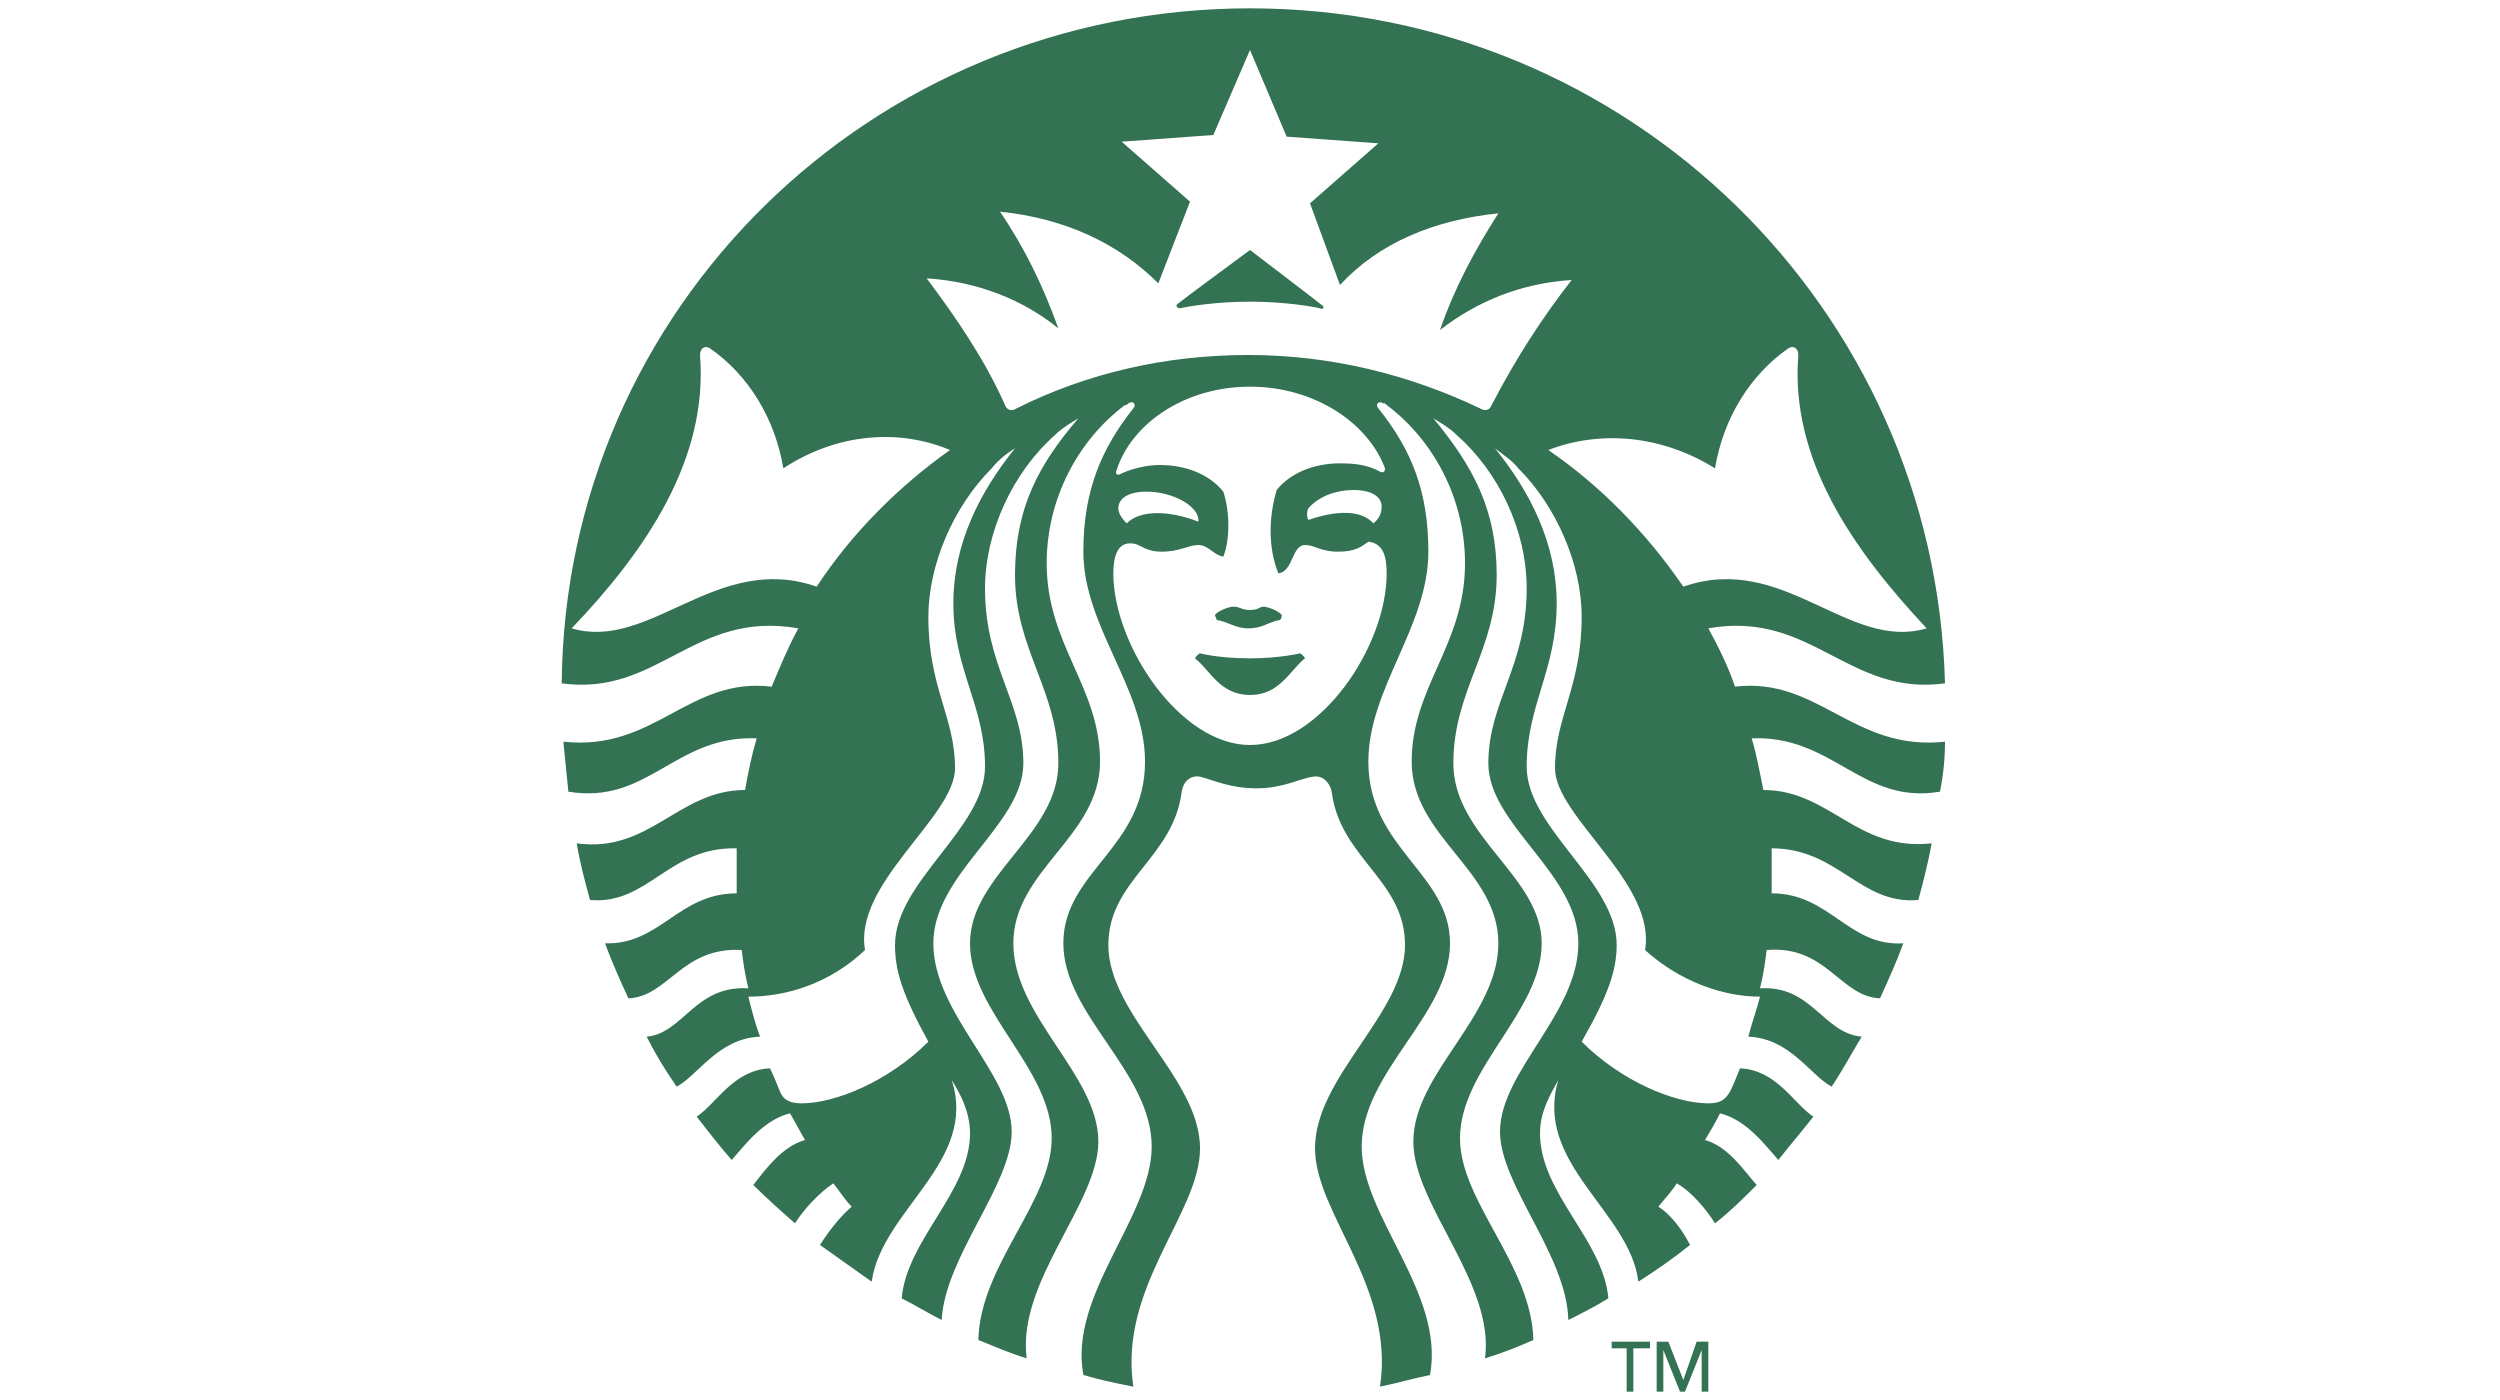 <?xml version="1.0" encoding="utf-8"?>
<!-- Generator: Adobe Illustrator 26.3.1, SVG Export Plug-In . SVG Version: 6.00 Build 0)  -->
<svg version="1.1" id="Capa_1" xmlns="http://www.w3.org/2000/svg" xmlns:xlink="http://www.w3.org/1999/xlink" x="0px" y="0px"
	 viewBox="0 0 150 84" style="enable-background:new 0 0 150 84;" xml:space="preserve">
<style type="text/css">
	.st0{fill:#FFFFFF;}
	.st1{fill:none;}
	.st2{fill:#606060;}
	.st3{fill:#474747;}
	.st4{fill:#873DCE;}
	.st5{fill:#8F8F8F;}
	.st6{fill:#DDDDDD;}
	.st7{opacity:0.144;fill:#DDDDDD;enable-background:new    ;}
	.st8{opacity:0.896;fill:#8F8F8F;enable-background:new    ;}
	.st9{fill-rule:evenodd;clip-rule:evenodd;fill:#8F8F8F;}
	.st10{fill:none;stroke:#8F8F8F;stroke-width:0.5;stroke-linecap:square;}
	.st11{fill-rule:evenodd;clip-rule:evenodd;fill:#606060;}
	.st12{clip-path:url(#SVGID_00000023988114582388360240000012546011609939414928_);}
	.st13{clip-path:url(#SVGID_00000056393137575858552000000013275321201249252761_);}
	.st14{clip-path:url(#SVGID_00000045621371158943046480000001006290415082162843_);}
	.st15{clip-path:url(#SVGID_00000015352981024940819910000012481718968561877380_);}
	.st16{clip-path:url(#SVGID_00000131350259708039539870000014158043281690288808_);}
	.st17{clip-path:url(#SVGID_00000127018190740205555450000006067113342219527341_);}
	.st18{clip-path:url(#SVGID_00000007386535449077919220000017091783161334438563_);}
	.st19{clip-path:url(#SVGID_00000178897225145007317400000017073287320670385059_);}
	.st20{opacity:0.81;}
	.st21{fill:#136043;}
	.st22{fill:#3FADEE;}
	.st23{fill:#020202;}
	.st24{fill:url(#SVGID_00000164498508553445780390000010024281035851404479_);}
	.st25{fill:#523280;}
	.st26{fill:none;stroke:#FFFFFF;stroke-linecap:round;stroke-linejoin:round;}
	.st27{fill:none;stroke:#FFFFFF;stroke-width:0.75;stroke-miterlimit:10;}
	.st28{opacity:0.7;fill:#FFFFFF;}
	.st29{fill:#E61D2B;}
	.st30{fill:#00AAF6;}
	.st31{fill:#295594;}
	.st32{fill:#00A5D9;}
	.st33{fill:#E19246;}
	.st34{fill:#31A464;}
	.st35{fill:#DA3838;}
	.st36{clip-path:url(#SVGID_00000076594871392485386440000000107770607386006916_);}
	.st37{fill:#009CDE;}
	.st38{clip-path:url(#SVGID_00000016762750464482543800000015486537665010766479_);}
	.st39{fill:#00AFF2;}
	.st40{clip-path:url(#SVGID_00000168805758507690349780000006890585454603309481_);}
	.st41{fill:#0075C5;}
	.st42{clip-path:url(#SVGID_00000051344741217251019060000002613509608904914864_);}
	.st43{clip-path:url(#SVGID_00000050650830051538492790000004689325661843355059_);}
	.st44{clip-path:url(#SVGID_00000097465233751617599680000018297557377968048295_);}
	.st45{clip-path:url(#SVGID_00000035506075099573643080000015114726193119863428_);}
	.st46{clip-path:url(#SVGID_00000047758579555359813840000006836410117873357222_);}
	.st47{clip-path:url(#SVGID_00000086687920419486421770000013106039050748054408_);}
	.st48{clip-path:url(#SVGID_00000004538256258229809730000014457847916439107756_);}
	.st49{clip-path:url(#SVGID_00000178904007456951905600000018082694197678606509_);}
	.st50{clip-path:url(#SVGID_00000067208794063901795000000015203629508230565005_);}
	.st51{clip-path:url(#SVGID_00000124121880227846044110000004913093104870340521_);}
	.st52{clip-path:url(#SVGID_00000183248215576628297580000016808013290079618176_);}
	.st53{clip-path:url(#SVGID_00000159428933971672069130000002703125330152757924_);}
	.st54{clip-path:url(#SVGID_00000127764194383316184030000004042821838478180785_);}
	.st55{clip-path:url(#SVGID_00000061445375754332902530000008011819671984954039_);}
	.st56{clip-path:url(#SVGID_00000153698126536588643800000014226632228209918372_);}
	.st57{clip-path:url(#SVGID_00000180357113239554243900000002822047068130068140_);}
	.st58{clip-path:url(#SVGID_00000036216769977934239650000007314987854588378001_);}
	.st59{clip-path:url(#SVGID_00000096745074422649347990000005182354222258076323_);}
	.st60{clip-path:url(#SVGID_00000129926193679764966970000004222669537153342373_);}
	.st61{clip-path:url(#SVGID_00000052786488759604874960000000055902986056320442_);}
	.st62{clip-path:url(#SVGID_00000110429997588778601120000015028340367589862311_);}
	.st63{clip-path:url(#SVGID_00000013164765409117559970000011384152526072498862_);}
	.st64{clip-path:url(#SVGID_00000116929242680989809590000015299837160585294993_);}
	.st65{clip-path:url(#SVGID_00000101063219202781407380000014857822392857059762_);}
	.st66{clip-path:url(#SVGID_00000050637781113738341570000007987761152673439384_);}
	.st67{clip-path:url(#SVGID_00000165920918666951872260000016615834175477493403_);}
	.st68{clip-path:url(#SVGID_00000130617572311478067630000007417167476156531858_);}
	.st69{clip-path:url(#SVGID_00000116230846140623771900000011956756225962036656_);}
	.st70{clip-path:url(#SVGID_00000021092377582027158870000000561702603879656595_);}
	.st71{clip-path:url(#SVGID_00000023258940880394491400000017091372856625098425_);}
	.st72{clip-path:url(#SVGID_00000078029435367917889440000007043120138191473342_);}
	.st73{clip-path:url(#SVGID_00000117670742054978068600000013205846483026743995_);}
	.st74{clip-path:url(#SVGID_00000093160727813825659670000018013480380233785221_);}
	.st75{clip-path:url(#SVGID_00000174573217241902813020000013631955513983502748_);}
	.st76{clip-path:url(#SVGID_00000152943092783251848930000003173387749167434642_);}
	.st77{clip-path:url(#SVGID_00000101811718608225142010000016285931288773911955_);}
	.st78{clip-path:url(#SVGID_00000005259850778746198580000015810972741157522304_);}
	.st79{clip-path:url(#SVGID_00000075122476226566273340000006385014374951190661_);}
	.st80{clip-path:url(#SVGID_00000060718830873363514440000011470260546901592463_);}
	.st81{clip-path:url(#SVGID_00000132060176238225488260000006314716280498357125_);}
	.st82{clip-path:url(#SVGID_00000076570433263431879430000005035062221379754625_);}
	.st83{clip-path:url(#SVGID_00000167363917128683250700000012480318271329843073_);}
	.st84{clip-path:url(#SVGID_00000131349398190769141610000008740967903978267550_);}
	.st85{clip-path:url(#SVGID_00000128451056140584033700000010431357864354965435_);}
	.st86{clip-path:url(#SVGID_00000072975775436676518450000017463245898970916754_);}
	.st87{clip-path:url(#SVGID_00000091697116663351671430000001469026415410020239_);}
	.st88{clip-path:url(#SVGID_00000013890840322313057260000003967256860194693047_);}
	.st89{clip-path:url(#SVGID_00000111909694442898295000000014839157366117812352_);}
	.st90{clip-path:url(#SVGID_00000080201583230974620780000011857987976289278633_);}
	.st91{clip-path:url(#SVGID_00000131335206082966019970000008645946529606908808_);}
	.st92{clip-path:url(#SVGID_00000029042930397952869130000009837206499681896339_);}
	.st93{clip-path:url(#SVGID_00000176765784795957785400000012879361751329259913_);}
	.st94{clip-path:url(#SVGID_00000145053462854243872880000013514066700061106863_);}
	.st95{clip-path:url(#SVGID_00000113339281603794948130000011070852342043414198_);}
	.st96{clip-path:url(#SVGID_00000154408746403628351550000000980188993256089499_);}
	.st97{clip-path:url(#SVGID_00000061436539185007891020000015934464707215308972_);}
	.st98{clip-path:url(#SVGID_00000169559157860424109820000012521265636896438433_);}
	.st99{clip-path:url(#SVGID_00000127736145190448206030000009750784318404895128_);}
	.st100{clip-path:url(#SVGID_00000096748980137824908030000003949874954096096929_);}
	.st101{clip-path:url(#SVGID_00000174583104248006444240000005227352968131457666_);}
	.st102{clip-path:url(#SVGID_00000078026103522150770450000015973766008634869660_);}
	.st103{clip-path:url(#SVGID_00000049200188937533617540000005856706713096902810_);}
	.st104{clip-path:url(#SVGID_00000131347084967830374240000001900283769479124146_);}
	.st105{fill:#573629;}
	.st106{fill:#001583;stroke:#001583;stroke-width:1.074;stroke-linejoin:round;stroke-miterlimit:10;}
	.st107{fill:#D62A34;}
	.st108{fill:#001583;}
	.st109{fill:#2D2B73;}
	.st110{fill:#006FB9;}
	.st111{fill:#EA1C25;}
	.st112{fill:#005BA7;}
	.st113{fill:#7FBD5B;}
	.st114{fill-rule:evenodd;clip-rule:evenodd;fill:#FFFFFF;}
	.st115{fill-rule:evenodd;clip-rule:evenodd;fill:#EF5F17;}
	.st116{clip-path:url(#SVGID_00000003100767354049453520000008688712734520755346_);}
	.st117{opacity:0.41;clip-path:url(#SVGID_00000034782873725458908530000003762451403448386486_);}
	
		.st118{clip-path:url(#SVGID_00000003100767354049453520000008688712734520755346_);fill:url(#SVGID_00000114049914499844135600000005427126617748957868_);}
	.st119{clip-path:url(#SVGID_00000003100767354049453520000008688712734520755346_);fill:#FFFFFF;}
	.st120{fill:#14195D;}
	.st121{fill:#211915;}
	.st122{fill:#FFCB00;}
	.st123{fill-rule:evenodd;clip-rule:evenodd;fill:#FFCB00;}
	.st124{fill:#0451E4;}
	.st125{clip-path:url(#SVGID_00000013883607255024023090000004936707500089682348_);}
	.st126{opacity:0.41;clip-path:url(#SVGID_00000100343720331161160060000001724825270390609557_);}
	
		.st127{clip-path:url(#SVGID_00000013883607255024023090000004936707500089682348_);fill:url(#SVGID_00000014627179123356944210000004860647206984315809_);}
	.st128{clip-path:url(#SVGID_00000013883607255024023090000004936707500089682348_);fill:#FFFFFF;}
	.st129{fill:#004382;}
	.st130{clip-path:url(#SVGID_00000033366642202319296450000009629631228387609474_);}
	.st131{clip-path:url(#SVGID_00000127021318619682740290000004490321717871701154_);}
	.st132{clip-path:url(#SVGID_00000008842974546193620230000002402993922372157107_);}
	.st133{clip-path:url(#SVGID_00000095318105323106361230000018332025846579706756_);}
	.st134{clip-path:url(#SVGID_00000001621385606093588460000009847136866341114299_);}
	.st135{clip-path:url(#SVGID_00000027606932659740506490000014905372642114111662_);}
	.st136{clip-path:url(#SVGID_00000083768689436072333570000000023458034120375724_);}
	.st137{clip-path:url(#SVGID_00000085950112948363372680000018001127987995993788_);}
	.st138{clip-path:url(#SVGID_00000072961961523207359930000008916930836473879188_);}
	.st139{clip-path:url(#SVGID_00000087397792460482842960000002473592749559317433_);}
	.st140{clip-path:url(#SVGID_00000018200938450641162780000000272526581918695822_);}
	.st141{clip-path:url(#SVGID_00000080903855208215760840000012523024311816645761_);}
	.st142{clip-path:url(#SVGID_00000083781963720853952350000002314827280571726235_);}
	.st143{clip-path:url(#SVGID_00000146483681937221084490000003442821526181663416_);}
	.st144{clip-path:url(#SVGID_00000160899266657056258480000006307193512915550882_);}
	.st145{clip-path:url(#SVGID_00000121271514384215280370000006389018766839816633_);}
	.st146{clip-path:url(#SVGID_00000117663485746875335260000012025527575269105559_);}
	.st147{clip-path:url(#SVGID_00000027571052308554052640000001313124105222749837_);}
	.st148{clip-path:url(#SVGID_00000148653362052590675390000010226085654238837431_);}
	.st149{clip-path:url(#SVGID_00000101805172363672635860000000352585698492438406_);}
	.st150{clip-path:url(#SVGID_00000034802461274189476090000010848515441635315869_);}
	.st151{clip-path:url(#SVGID_00000057843016919566523080000015527341589233412754_);}
	.st152{clip-path:url(#SVGID_00000084515561800116801980000012237435112933634961_);}
	.st153{clip-path:url(#SVGID_00000057109354710117753460000017035416468518820773_);}
	.st154{clip-path:url(#SVGID_00000173124531743193134280000014147048398046035100_);}
	.st155{clip-path:url(#SVGID_00000026876130774019639300000004817230226147555975_);}
	.st156{clip-path:url(#SVGID_00000061470820945764502050000012789387699123125167_);}
	.st157{clip-path:url(#SVGID_00000031888383295991999890000015838553663782146972_);}
	.st158{clip-path:url(#SVGID_00000152975724848248811130000017328625847131492496_);}
	.st159{clip-path:url(#SVGID_00000177472291003417439120000002030633360650086580_);}
	.st160{clip-path:url(#SVGID_00000129919748063670608030000009186923584496039054_);}
	.st161{clip-path:url(#SVGID_00000126290216435014272460000007745734090062955910_);}
	.st162{clip-path:url(#SVGID_00000131366250212109184480000003238771118804204988_);}
	.st163{clip-path:url(#SVGID_00000002350716207019663370000018174908353213334677_);}
	.st164{clip-path:url(#SVGID_00000074419598668961498770000001126471532002467239_);}
	.st165{clip-path:url(#SVGID_00000096038467787820234630000008058007200159902377_);}
	.st166{clip-path:url(#SVGID_00000154416536754403039830000012694642234639431065_);}
	.st167{clip-path:url(#SVGID_00000001638073219980264140000003274941789466192526_);}
	.st168{clip-path:url(#SVGID_00000162345981257559910990000001560086133597510040_);}
	.st169{clip-path:url(#SVGID_00000042729083051514633750000002304364510993502887_);}
	.st170{clip-path:url(#SVGID_00000011727029097853931380000017641560762784005536_);}
	.st171{clip-path:url(#SVGID_00000058576016332766262600000014242464418822004622_);}
	.st172{clip-path:url(#SVGID_00000000906233181670478240000001874786930378169738_);}
	.st173{clip-path:url(#SVGID_00000159463735295196440640000005358302910276472241_);}
	.st174{clip-path:url(#SVGID_00000137850901713892954470000014717771379496247944_);}
	.st175{clip-path:url(#SVGID_00000126305385749284170290000003870753453983800982_);}
	.st176{clip-path:url(#SVGID_00000005253802777727135060000006014006190893467574_);}
	.st177{clip-path:url(#SVGID_00000091002317910923908740000005330431922235024569_);}
	.st178{clip-path:url(#SVGID_00000009586534346836529030000013011826617410228131_);}
	.st179{clip-path:url(#SVGID_00000148619639802967311510000009932758354162297232_);}
	.st180{clip-path:url(#SVGID_00000038373809380025458690000012780222219698630278_);}
	.st181{clip-path:url(#SVGID_00000140701838870547066290000004002292171339658134_);}
	.st182{clip-path:url(#SVGID_00000183935955443051543890000012549047724799467399_);}
	.st183{clip-path:url(#SVGID_00000133530562443795479600000006000810286629956241_);}
	.st184{clip-path:url(#SVGID_00000083805920150701756590000009270239216262506686_);}
	.st185{clip-path:url(#SVGID_00000015337665144625374800000014418871712131074724_);}
	.st186{clip-path:url(#SVGID_00000030476180412939491430000006699838717731832449_);}
	.st187{clip-path:url(#SVGID_00000056415308861681825750000005673117205416734336_);}
	.st188{clip-path:url(#SVGID_00000155110507214202055870000008518398430342535323_);}
	.st189{clip-path:url(#SVGID_00000057846312847518254490000001246864056222063277_);}
	.st190{clip-path:url(#SVGID_00000030465763970333609810000002807053688993260690_);}
	.st191{clip-path:url(#SVGID_00000140700904381082699850000004986549440368939649_);}
	.st192{clip-path:url(#SVGID_00000183233406008537305200000011752643011929078440_);}
	.st193{clip-path:url(#SVGID_00000176014337749869227130000003675855638020817338_);}
	.st194{clip-path:url(#SVGID_00000067941973369962055290000002079605917356049332_);}
	.st195{clip-path:url(#SVGID_00000016758556260348433800000008242151226129684376_);}
	.st196{fill:#FB232B;}
	.st197{fill:#FFB400;}
	.st198{fill:#E03116;}
	.st199{opacity:0.1;fill:#F4F6FC;}
	.st200{opacity:0.48;}
	.st201{opacity:0.2;fill:#EAECF8;}
	.st202{opacity:0.85;fill:url(#SVGID_00000089539735082523483900000009752214518069129384_);}
	.st203{opacity:0.24;fill:url(#SVGID_00000145763056321069315380000015867674346704708747_);}
	.st204{fill:#9450FF;}
	.st205{fill:#5F2BAA;}
	.st206{opacity:0.2;fill:#737AFB;}
	.st207{fill:none;stroke:#5F2BAA;stroke-miterlimit:10;}
	.st208{fill:url(#SVGID_00000070813540013289538250000016274169940375952791_);}
	.st209{opacity:0.68;fill:#9450FF;}
	.st210{opacity:0.4;fill:#FFFFFF;}
	.st211{opacity:0.3;fill:#FFFFFF;}
	.st212{fill-rule:evenodd;clip-rule:evenodd;fill:#2D3057;}
	.st213{fill-rule:evenodd;clip-rule:evenodd;fill:#474D90;}
	.st214{fill:#EEBCC5;}
	.st215{fill:#4B456F;}
	.st216{fill-rule:evenodd;clip-rule:evenodd;fill:#9092EC;}
	.st217{fill-rule:evenodd;clip-rule:evenodd;fill:#FDD9D6;}
	.st218{fill-rule:evenodd;clip-rule:evenodd;fill:#EEBCC5;}
	.st219{fill:#524F63;}
	.st220{fill:#6A70D8;}
	.st221{fill:url(#SVGID_00000083797719138828713730000013483593350865983643_);}
	.st222{fill-rule:evenodd;clip-rule:evenodd;fill:#E877D8;}
	.st223{fill-rule:evenodd;clip-rule:evenodd;fill:#B2B2ED;}
	.st224{fill-rule:evenodd;clip-rule:evenodd;fill:#A3419A;}
	.st225{fill:#E9DEF9;}
	.st226{opacity:0.2;fill:#9092EC;}
	.st227{fill:#FDD9D6;}
	.st228{fill:#F4F4F4;}
	.st229{fill:#8385E6;}
	.st230{fill:#BC64A7;}
	.st231{opacity:0.37;}
	.st232{opacity:0.4;fill:#813BDB;}
	.st233{opacity:0.3;fill:#813BDB;}
	.st234{opacity:0.85;fill:url(#SVGID_00000046300685147833017320000001645569706049147539_);}
	.st235{opacity:0.24;fill:url(#SVGID_00000100361397047702643840000007272591714367276465_);}
	.st236{fill:url(#SVGID_00000039817010558396934860000011627597490461579142_);}
	.st237{fill:url(#SVGID_00000164493550648240816410000011264931850065919675_);}
	.st238{opacity:0.85;fill:url(#SVGID_00000111153552701040779970000014962215997847931031_);}
	.st239{opacity:0.24;fill:url(#SVGID_00000054229774999494403940000001481042321952132498_);}
	.st240{fill:url(#SVGID_00000121969180801587191780000016527098532411323829_);}
	.st241{fill:url(#SVGID_00000103228477766676320080000002633092141030336651_);}
	.st242{fill:#337253;}
	.st243{fill:#50BBF0;}
	.st244{fill:#00065F;}
	.st245{fill:#CE3A2B;}
	.st246{fill:#003781;}
	.st247{fill-rule:evenodd;clip-rule:evenodd;fill:#187ABD;}
	.st248{fill:#FF890D;}
	.st249{fill:#FF1800;}
	.st250{opacity:0.75;}
	
		.st251{clip-path:url(#SVGID_00000040569881445799810910000003396910376238821303_);fill:url(#SVGID_00000137826401390404193710000008697618403330331021_);}
	
		.st252{clip-path:url(#SVGID_00000179641986722093669800000010949172552912320133_);fill:url(#SVGID_00000050624494615732358000000017450568856778453398_);}
	
		.st253{clip-path:url(#SVGID_00000163754152321512158820000002491779699000082602_);fill:url(#SVGID_00000083086934825256501860000001339258261099663029_);}
	.st254{fill-rule:evenodd;clip-rule:evenodd;fill:#F90016;}
	.st255{fill:#AB002B;}
	.st256{fill-rule:evenodd;clip-rule:evenodd;fill:#F72717;}
</style>
<g>
	<polyline class="st242" points="100.1,80.5 101,82.8 101,82.8 	"/>
	<path class="st242" d="M79.2,18.5L79.2,18.5c-0.4-0.1-2.1-0.4-4.2-0.4c-2.1,0-3.8,0.3-4.2,0.4c-0.2,0-0.3-0.2-0.1-0.3
		C70.8,18.1,75,15,75,15s4.2,3.2,4.3,3.3C79.5,18.4,79.4,18.6,79.2,18.5z M72,39.2L72,39.2c0,0-0.2,0.1-0.3,0.3
		c0.9,0.7,1.5,2.2,3.3,2.2c1.8,0,2.4-1.5,3.3-2.2c-0.1-0.2-0.3-0.3-0.3-0.3s-1.2,0.3-3,0.3C73.1,39.5,72,39.2,72,39.2z M75,36.6
		L75,36.6c-0.5,0-0.6-0.2-1-0.2c-0.3,0-1,0.3-1.1,0.5c0,0.1,0.1,0.2,0.1,0.3c0.7,0.1,1.1,0.5,1.9,0.5c0.9,0,1.2-0.4,1.9-0.5
		c0.1-0.1,0.1-0.2,0.1-0.3c-0.1-0.2-0.8-0.5-1.1-0.5C75.6,36.4,75.5,36.6,75,36.6z M116.7,44.5L116.7,44.5c0,1-0.1,2-0.3,3
		c-4.7,0.8-6.4-3.4-11.3-3.2c0.3,1,0.5,2.1,0.7,3.1c4,0,5.6,3.7,10.1,3.2c-0.2,1.1-0.5,2.3-0.8,3.4c-3.5,0.3-4.8-3.1-8.8-3.1
		c0,0.6,0,1.2,0,1.7c0,0.3,0,0.7,0,1c3.5,0,4.6,3.2,7.9,3c-0.4,1.1-0.9,2.2-1.4,3.3c-2.4-0.1-3.2-3.2-6.8-2.9
		c-0.1,0.8-0.2,1.5-0.4,2.3c3.1-0.2,3.8,2.7,6.1,2.9c-0.6,1-1.2,2.1-1.8,3c-1.3-0.7-2.5-2.9-5-3c0.2-0.8,0.5-1.6,0.7-2.4
		c-2.2,0-4.8-0.9-6.9-2.8c0.7-4-5.4-8-5.4-10.9c0-3.1,1.6-4.9,1.6-9.1c0-3.1-1.5-6.6-3.8-8.9c-0.4-0.5-0.9-0.8-1.4-1.2
		c2.1,2.6,3.7,5.7,3.7,9.3c0,4-1.8,6.1-1.8,9.8c0,3.7,5.4,6.9,5.4,10.7c0,1.5-0.5,3-2.1,5.8c2.4,2.4,5.6,3.7,7.6,3.7
		c0.7,0,1-0.2,1.3-0.7c0.2-0.4,0.4-0.9,0.6-1.4c2.2,0.1,3.2,2.1,4.4,2.9c-0.7,0.9-1.4,1.7-2.1,2.6c-0.8-0.9-1.9-2.4-3.5-2.8
		c-0.3,0.6-0.6,1.1-0.9,1.6c1.4,0.4,2.3,1.8,3.1,2.7c-0.8,0.8-1.6,1.6-2.5,2.3c-0.5-0.8-1.4-1.9-2.3-2.4c-0.3,0.5-0.7,0.9-1.1,1.4
		c0.8,0.5,1.5,1.5,1.9,2.3c-1,0.8-2,1.5-3.1,2.2c-0.5-4.2-6.3-7.1-4.8-12.1c-0.5,0.9-1.1,1.9-1.1,3.2c0,3.6,3.8,6.4,4.1,9.9
		c-0.8,0.5-1.6,0.9-2.4,1.3c-0.1-3.9-4.1-8.1-4.1-11.3c0-3.6,4.7-7.1,4.7-11.3c0-4.2-5.4-7.1-5.4-10.8c0-3.7,2.3-5.8,2.3-10.5
		c0-3.5-1.7-7-4.2-9.2c-0.4-0.4-0.9-0.7-1.4-1c2.4,2.9,3.8,5.5,3.8,9.4c0,4.5-2.6,6.9-2.6,11.3c0,4.4,5.3,6.8,5.3,10.8
		c0,4.1-4.9,7.5-4.9,11.7c0,3.8,4.3,7.6,4.4,12.1c-0.9,0.4-1.9,0.8-2.9,1.1c0.6-4.5-4.3-9.2-4.3-13c0-4.1,5.1-7.5,5.1-11.9
		c0-4.4-5.2-6.4-5.2-10.9c0-4.5,3.2-7,3.2-11.9c0-3.9-1.9-7.4-4.7-9.5c-0.1-0.1-0.1-0.1-0.2-0.1c-0.3-0.2-0.5,0.1-0.3,0.3
		c2,2.5,3,5,3,8.6c0,4.5-3.6,8.2-3.6,12.6c0,5.2,4.9,6.7,4.9,10.9c0,4.3-5.3,7.7-5.3,12.2c0,4.2,5,8.8,4.1,13.7c-1,0.2-2,0.5-3,0.7
		c0.9-6-3.9-10.4-3.9-14.3c0-4.3,5.4-8.1,5.4-12.2c0-3.9-3.9-5.2-4.4-9.2c-0.1-0.5-0.5-1-1.1-0.9c-0.8,0.1-1.8,0.7-3.4,0.7
		c-1.6,0-2.6-0.5-3.4-0.7c-0.6-0.1-1,0.3-1.1,0.9c-0.5,4-4.4,5.3-4.4,9.2c0,4.2,5.5,8,5.5,12.2c0,3.9-4.9,8.3-4,14.3
		c-1-0.2-2-0.4-3-0.7c-0.9-4.8,4.1-9.5,4.1-13.7c0-4.5-5.3-7.9-5.3-12.2c0-4.3,4.9-5.7,4.9-10.9c0-4.4-3.7-8.1-3.7-12.6
		c0-3.7,1.1-6.2,3-8.6c0.2-0.2,0-0.5-0.3-0.3c-0.1,0.1-0.1,0.1-0.2,0.1c-2.8,2.1-4.7,5.6-4.7,9.5c0,4.9,3.2,7.4,3.2,11.9
		c0,4.5-5.2,6.5-5.2,10.9c0,4.4,5.1,7.9,5.1,11.9c0,3.7-4.9,8.4-4.3,13c-1-0.3-1.9-0.7-2.9-1.1c0.1-4.5,4.4-8.3,4.4-12.1
		c0-4.2-4.9-7.6-4.9-11.7c0-4.1,5.3-6.5,5.3-10.8c0-4.4-2.6-6.8-2.6-11.3c0-4,1.4-6.6,3.8-9.4c-0.5,0.3-1,0.6-1.4,1
		c-2.5,2.2-4.2,5.8-4.2,9.2c0,4.7,2.3,6.8,2.3,10.5c0,3.7-5.4,6.6-5.4,10.8c0,4.2,4.7,7.8,4.7,11.3c0,3.2-4,7.5-4.2,11.3
		c-0.8-0.4-1.6-0.9-2.4-1.3c0.3-3.5,4.1-6.4,4.1-9.9c0-1.3-0.6-2.4-1.1-3.2c1.6,4.9-4.2,7.8-4.8,12.1c-1-0.7-2.1-1.5-3.1-2.2
		c0.5-0.8,1.2-1.7,1.9-2.3c-0.4-0.4-0.7-0.9-1.1-1.4c-0.9,0.6-1.8,1.6-2.3,2.4c-0.8-0.7-1.7-1.5-2.5-2.3c0.7-0.9,1.7-2.3,3.1-2.7
		c-0.3-0.5-0.6-1.1-0.9-1.6c-1.6,0.4-2.7,1.9-3.5,2.8c-0.7-0.8-1.4-1.7-2.1-2.6c1.2-0.8,2.2-2.8,4.4-2.9c0.2,0.4,0.4,0.9,0.6,1.4
		c0.2,0.5,0.6,0.7,1.3,0.7c2,0,5.2-1.3,7.6-3.7c-1.6-2.9-2-4.3-2-5.8c0-3.8,5.4-7,5.4-10.7c0-3.7-1.9-5.8-1.9-9.8
		c0-3.6,1.6-6.7,3.7-9.3c-0.5,0.3-1,0.7-1.4,1.2c-2.3,2.3-3.8,5.8-3.8,8.9c0,4.3,1.6,6,1.6,9.1c0,2.9-6.1,6.9-5.4,10.9
		c-2.1,2-4.7,2.8-7,2.8c0.2,0.8,0.4,1.6,0.7,2.4c-2.5,0.1-3.7,2.3-5,3c-0.7-1-1.3-2-1.8-3c2.2-0.2,2.9-3.1,6.1-2.9
		c-0.2-0.8-0.3-1.5-0.4-2.3c-3.6-0.2-4.4,2.8-6.8,2.9c-0.5-1.1-1-2.2-1.4-3.3c3.3,0.1,4.4-3,7.9-3c0-0.3,0-0.6,0-1
		c0-0.6,0-1.2,0-1.7c-4.1-0.1-5.3,3.4-8.8,3.1c-0.3-1.1-0.6-2.2-0.8-3.4c4.4,0.6,6.1-3.2,10.1-3.2c0.2-1.1,0.4-2.1,0.7-3.1
		c-4.9-0.2-6.5,4-11.3,3.2c-0.1-1-0.2-2-0.3-3c5.5,0.6,7.5-3.9,12.5-3.3c0.5-1.2,1-2.4,1.6-3.5c-6.3-1.1-8.4,4.1-14.2,3.3
		C33.9,18.5,52.3,0.5,75,0.5s41.1,18,41.7,40.5c-5.8,0.8-8-4.4-14.2-3.3c0.6,1.1,1.2,2.3,1.6,3.5C109.1,40.6,111.2,45.1,116.7,44.5z
		 M57,27L57,27c-3.1-1.3-6.8-1-10,1.1c-0.5-3-2.1-5.6-4.4-7.2c-0.3-0.2-0.6,0-0.6,0.4c0.5,6.2-3.2,11.7-7.7,16.4
		C39,39.1,43,33.1,49,35.2C51.1,32,53.9,29.2,57,27z M75,23.2L75,23.2c-3.9,0-7.1,2.2-8,5c-0.1,0.2,0,0.4,0.3,0.2
		c0.7-0.3,1.5-0.5,2.3-0.5c1.6,0,3,0.6,3.8,1.6c0.4,1.2,0.4,2.9,0,3.9c-0.6-0.1-0.9-0.7-1.5-0.7c-0.6,0-1.1,0.4-2.2,0.4
		c-1.1,0-1.2-0.5-1.9-0.5c-0.8,0-1,0.9-1,1.8c0,4.3,4,10.3,8.2,10.3c4.2,0,8.2-5.9,8.2-10.3c0-1-0.2-1.8-1.1-1.9
		c-0.4,0.3-0.8,0.6-1.8,0.6c-1.1,0-1.4-0.4-2-0.4c-0.8,0-0.7,1.6-1.6,1.7c-0.6-1.5-0.6-3.3-0.1-5c0.8-1,2.2-1.6,3.8-1.6
		c0.9,0,1.7,0.1,2.4,0.5c0.2,0.1,0.3,0,0.3-0.2C82.1,25.4,78.9,23.2,75,23.2z M81.2,29.4L81.2,29.4c-0.9,0-2,0.3-2.7,1.1
		c-0.1,0.2-0.1,0.5,0,0.7c1.7-0.6,3.2-0.6,3.9,0.2c0.4-0.3,0.5-0.7,0.5-1C82.9,29.8,82.3,29.4,81.2,29.4z M67.6,31.4L67.6,31.4
		c0.8-0.8,2.5-0.8,4.3-0.1c0.1-0.9-1.5-1.8-3.1-1.8c-1.1,0-1.7,0.4-1.7,1C67.1,30.7,67.2,31,67.6,31.4z M94.3,16.8L94.3,16.8
		c-3.1,0.2-5.7,1.3-7.9,3c0.9-2.6,2.1-4.8,3.5-7c-3.9,0.4-7.2,1.8-9.5,4.3l-1.8-4.9l4.1-3.6l-5.5-0.4L75,3l-2.2,5.1l-5.5,0.4
		l4.1,3.6L69.5,17c-2.4-2.4-5.6-3.9-9.5-4.3c1.5,2.2,2.6,4.5,3.5,7c-2.1-1.7-4.8-2.8-7.9-3c1.8,2.4,3.5,4.9,4.7,7.6
		c0.1,0.3,0.4,0.4,0.7,0.2c4.2-2.1,8.9-3.2,13.9-3.2c5,0,9.7,1.2,13.9,3.2c0.3,0.2,0.6,0.1,0.7-0.2C90.9,21.6,92.5,19.1,94.3,16.8z
		 M101,35.2L101,35.2c6-2.1,9.9,3.9,14.6,2.5c-4.5-4.8-8.2-10.2-7.7-16.4c0-0.4-0.3-0.6-0.6-0.4c-2.3,1.6-3.9,4.2-4.4,7.2
		c-3.2-2-6.9-2.3-10-1.1C96.1,29.2,98.8,32,101,35.2z"/>
	<polygon class="st242" points="98,83.5 98,83.5 97.6,83.5 97.6,80.9 96.7,80.9 96.7,80.5 99,80.5 99,80.9 98,80.9 	"/>
	<polygon class="st242" points="101,82.8 101,82.8 101.8,80.5 102.5,80.5 102.5,83.5 102.1,83.5 102.1,81 101.1,83.5 100.8,83.5 
		99.8,81 99.8,83.5 99.4,83.5 99.4,80.5 100.1,80.5 	"/>
</g>
</svg>
